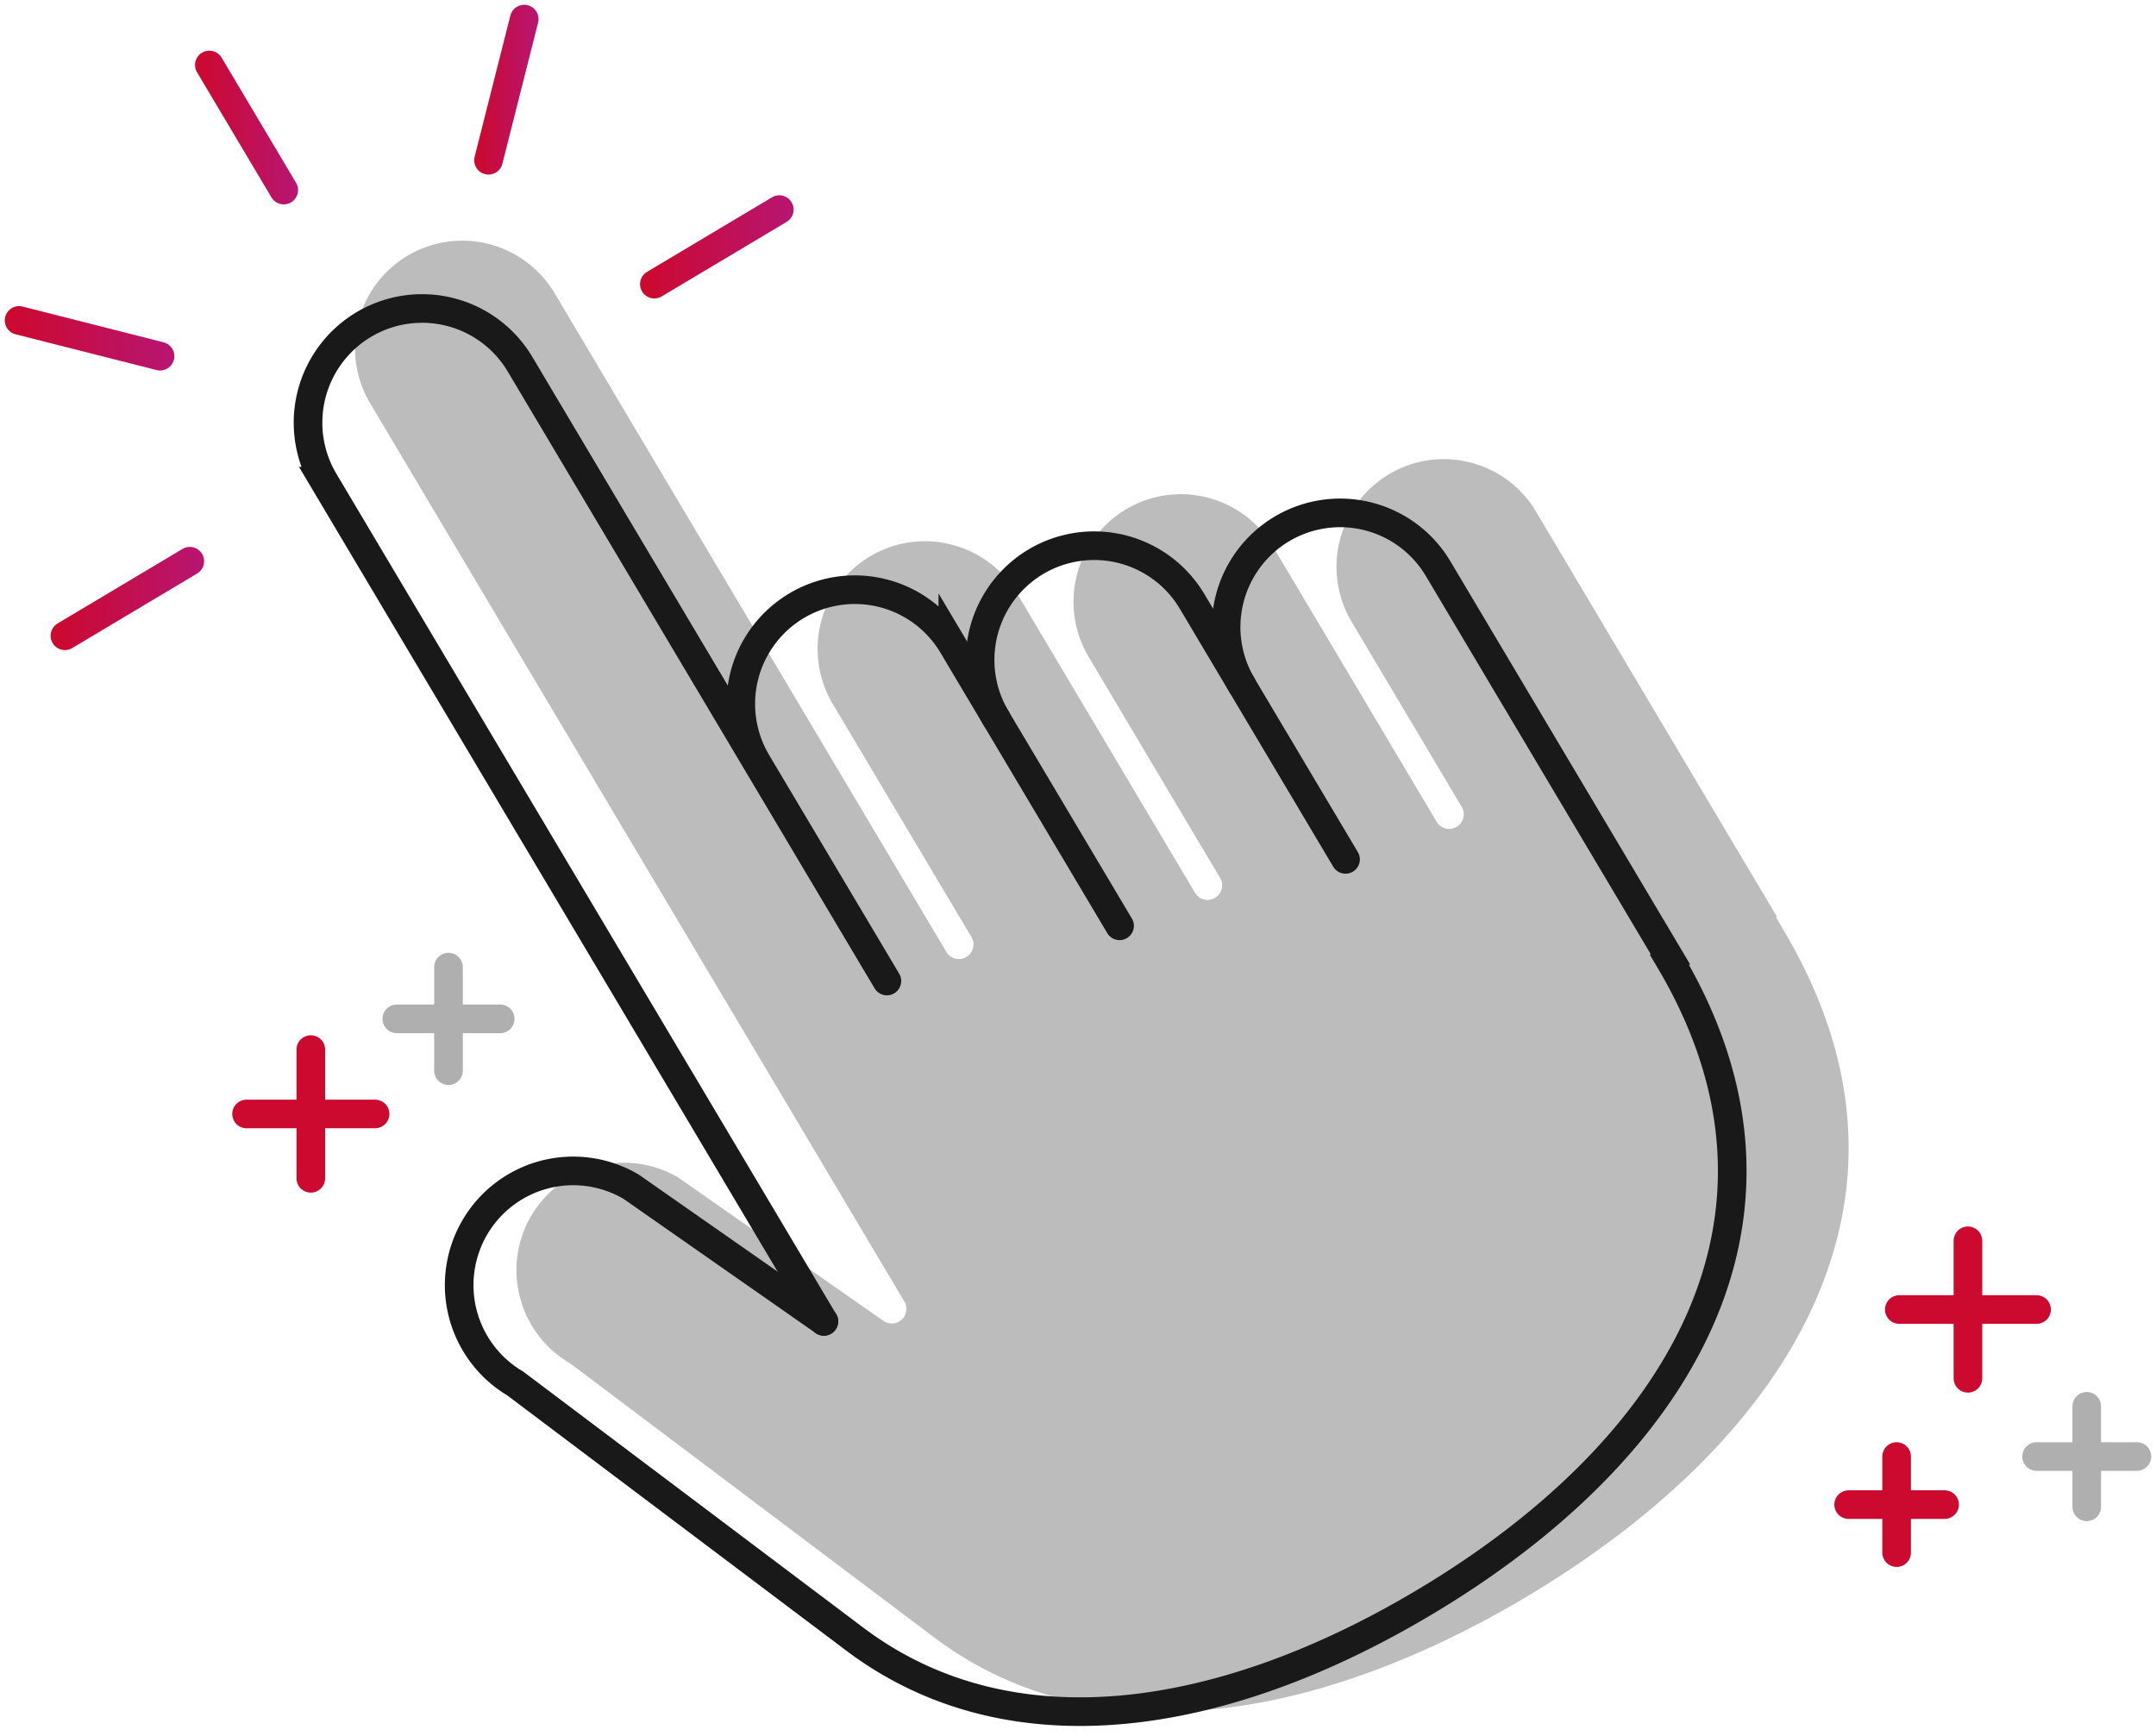 <svg width="113" height="91" fill="none" xmlns="http://www.w3.org/2000/svg"><path d="M16.29 55.011v6.747" stroke="url(#a)" stroke-width="1.5" stroke-miterlimit="10" stroke-linecap="round"/><path d="M19.659 58.385h-6.737" stroke="url(#b)" stroke-width="1.5" stroke-miterlimit="10" stroke-linecap="round"/><path d="M23.506 50.687v5.428m2.71-2.715h-5.42" stroke="#AFAFAF" stroke-width="1.5" stroke-miterlimit="10" stroke-linecap="round"/><path d="m93.083 48.082.052-.031-12.627-21.232a5.59 5.59 0 0 0-3.451-2.579 5.593 5.593 0 0 0-4.263.62 5.646 5.646 0 0 0-1.955 7.726l5.793 9.74a.765.765 0 0 1-1.312.782l-5.793-9.74-2.803-4.712a5.59 5.59 0 0 0-3.452-2.578 5.593 5.593 0 0 0-4.262.62 5.646 5.646 0 0 0-1.955 7.726l6.914 11.625a.765.765 0 0 1-1.312.782l-9.343-15.71a5.59 5.59 0 0 0-3.453-2.578 5.587 5.587 0 0 0-4.263.62 5.646 5.646 0 0 0-1.955 7.726l7.289 12.253a.765.765 0 0 1-1.313.782L29.066 15.365a5.628 5.628 0 0 0-7.714-1.958 5.646 5.646 0 0 0-1.954 7.726L47.4 68.216c.009.015.015.03.022.046a.623.623 0 0 1 .038.083c.009.023.013.047.02.07.006.024.013.047.018.073.004.026.004.05.005.076 0 .024.005.048.003.071 0 .025-.004.047-.008.072a.633.633 0 0 1-.012.074.573.573 0 0 1-.023.07.639.639 0 0 1-.024.069.833.833 0 0 1-.044.079c-.009.014-.015.03-.026.044-.001.003-.004.004-.006.005-.017.025-.038.046-.058.07-.015.015-.027.032-.043.046-.014.013-.032.025-.047.036a.568.568 0 0 1-.076.056c-.003 0-.004.003-.006.004a.742.742 0 0 1-.238.09l-.03.006a.693.693 0 0 1-.122.012h-.027a.596.596 0 0 1-.111-.013l-.034-.008a.929.929 0 0 1-.123-.038l-.022-.01a.81.81 0 0 1-.108-.06l-.011-.007-10.772-7.524a5.627 5.627 0 0 0-7.682 2 5.602 5.602 0 0 0-.604 4.27 5.602 5.602 0 0 0 2.587 3.449l.07.047 18.992 14.298c4.023 3.044 8.894 4.334 14.477 3.835 5.164-.46 10.915-2.508 16.636-5.92 7.368-4.396 12.599-9.748 15.126-15.477 2.802-6.352 2.242-12.904-1.665-19.473l-.39-.656v.001Z" fill="#BCBCBC"/><path d="m58.679 48.524-8.74-14.694a5.972 5.972 0 0 0-8.193-2.08 5.99 5.99 0 0 0-2.077 8.207m3.511 29.3-26.193-44.04a5.99 5.99 0 0 1 2.077-8.206 5.972 5.972 0 0 1 8.193 2.08l19.227 32.326" stroke="#191919" stroke-width="1.5" stroke-miterlimit="10" stroke-linecap="round"/><path d="M52.212 37.65a5.99 5.99 0 0 1 2.076-8.206 5.972 5.972 0 0 1 8.194 2.08l8.04 13.518" stroke="#191919" stroke-width="1.5" stroke-miterlimit="10" stroke-linecap="round"/><path d="M65.105 35.93a5.99 5.99 0 0 1 2.076-8.205 5.972 5.972 0 0 1 8.194 2.08L87.55 50.276l-.049.029c7.98 13.417.559 25.678-12.839 33.67-10.59 6.319-21.745 8.076-29.896 1.909L27.003 72.51a5.991 5.991 0 0 1-2.106-8.198 5.973 5.973 0 0 1 8.187-2.11l10.097 7.054" stroke="#191919" stroke-width="1.5" stroke-miterlimit="10" stroke-linecap="round"/><path d="m10.972 3.405 3.9 6.557" stroke="url(#c)" stroke-width="1.5" stroke-miterlimit="10" stroke-linecap="round"/><path d="m40.845 10.986-6.55 3.907" stroke="url(#d)" stroke-width="1.5" stroke-miterlimit="10" stroke-linecap="round"/><path d="m27.476 1-1.872 7.4" stroke="url(#e)" stroke-width="1.5" stroke-miterlimit="10" stroke-linecap="round"/><path d="m1 16.794 7.388 1.874" stroke="url(#f)" stroke-width="1.5" stroke-miterlimit="10" stroke-linecap="round"/><path d="m3.402 33.322 6.547-3.907" stroke="url(#g)" stroke-width="1.5" stroke-miterlimit="10" stroke-linecap="round"/><path d="M103.143 65.033v7.206" stroke="url(#h)" stroke-width="1.5" stroke-miterlimit="10" stroke-linecap="round"/><path d="M99.546 68.635h7.195" stroke="url(#i)" stroke-width="1.5" stroke-miterlimit="10" stroke-linecap="round"/><path d="M109.37 73.707v5.268m-2.629-2.635H112" stroke="#AFAFAF" stroke-width="1.5" stroke-miterlimit="10" stroke-linecap="round"/><path d="M99.406 76.34v5.037" stroke="url(#j)" stroke-width="1.5" stroke-miterlimit="10" stroke-linecap="round"/><path d="M96.891 78.859h5.029" stroke="url(#k)" stroke-width="1.5" stroke-miterlimit="10" stroke-linecap="round"/><defs><linearGradient id="a" x1="nan" y1="nan" x2="nan" y2="nan" gradientUnits="userSpaceOnUse"><stop stop-color="#CC092F"/><stop offset="1" stop-color="#B81570"/></linearGradient><linearGradient id="b" x1="-nan" y1="nan" x2="-nan" y2="nan" gradientUnits="userSpaceOnUse"><stop stop-color="#CC092F"/><stop offset="1" stop-color="#B81570"/></linearGradient><linearGradient id="c" x1="10.4" y1="6.684" x2="15.444" y2="6.684" gradientUnits="userSpaceOnUse"><stop stop-color="#CC092F"/><stop offset="1" stop-color="#B81570"/></linearGradient><linearGradient id="d" x1="33.725" y1="12.94" x2="41.416" y2="12.94" gradientUnits="userSpaceOnUse"><stop stop-color="#CC092F"/><stop offset="1" stop-color="#B81570"/></linearGradient><linearGradient id="e" x1="25.033" y1="4.7" x2="28.047" y2="4.7" gradientUnits="userSpaceOnUse"><stop stop-color="#CC092F"/><stop offset="1" stop-color="#B81570"/></linearGradient><linearGradient id="f" x1=".429" y1="17.73" x2="8.96" y2="17.73" gradientUnits="userSpaceOnUse"><stop stop-color="#CC092F"/><stop offset="1" stop-color="#B81570"/></linearGradient><linearGradient id="g" x1="2.831" y1="31.369" x2="10.52" y2="31.369" gradientUnits="userSpaceOnUse"><stop stop-color="#CC092F"/><stop offset="1" stop-color="#B81570"/></linearGradient><linearGradient id="h" x1="nan" y1="nan" x2="nan" y2="nan" gradientUnits="userSpaceOnUse"><stop stop-color="#CC092F"/><stop offset="1" stop-color="#B81570"/></linearGradient><linearGradient id="i" x1="nan" y1="nan" x2="nan" y2="nan" gradientUnits="userSpaceOnUse"><stop stop-color="#CC092F"/><stop offset="1" stop-color="#B81570"/></linearGradient><linearGradient id="j" x1="nan" y1="nan" x2="nan" y2="nan" gradientUnits="userSpaceOnUse"><stop stop-color="#CC092F"/><stop offset="1" stop-color="#B81570"/></linearGradient><linearGradient id="k" x1="nan" y1="nan" x2="nan" y2="nan" gradientUnits="userSpaceOnUse"><stop stop-color="#CC092F"/><stop offset="1" stop-color="#B81570"/></linearGradient></defs></svg>
